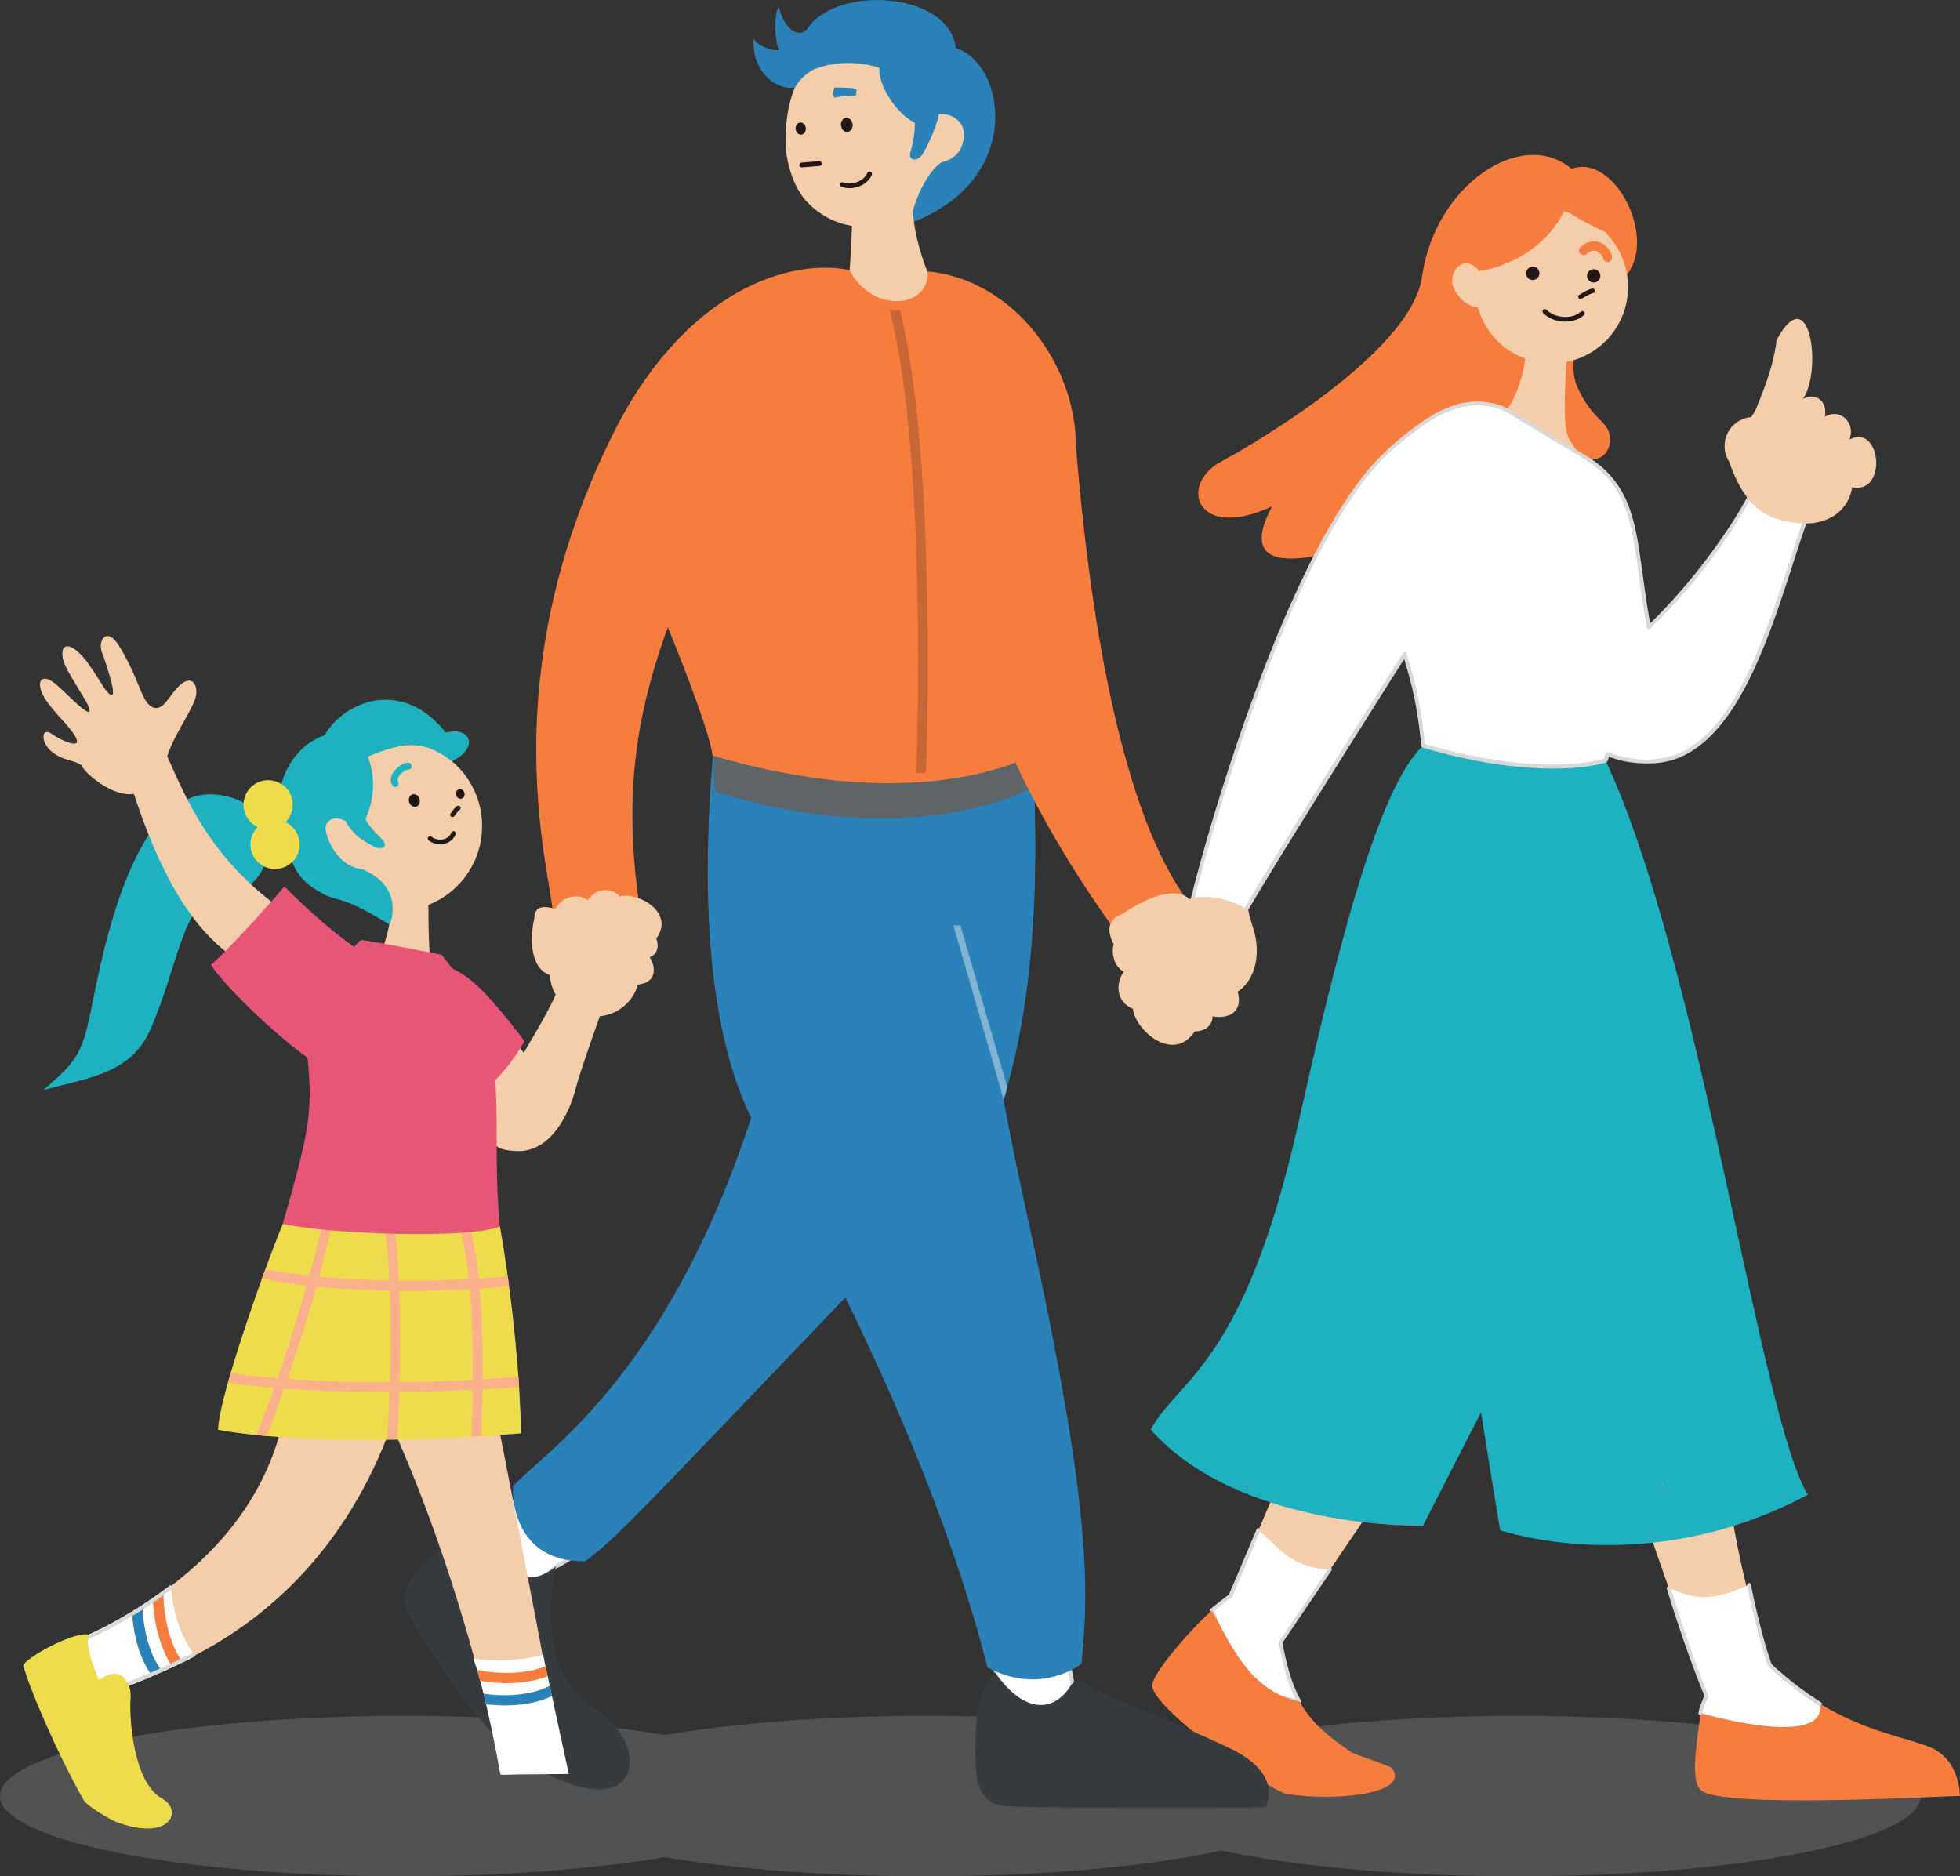 <svg xmlns="http://www.w3.org/2000/svg" viewBox="0 0 250.2 239.53"><rect x="0" y="0" width="250.2" height="239.53" fill="#333333" stroke="none"/><defs><clipPath id="clippath"><path class="cls-2" d="M63.81 156.59c.07.11 2.49 13.88 2.7 26.4-11.81.99-28.7 1.35-38.67-.45 0-4 6.18-21.38 8.27-26.3 9.44-6.04 25.37-3.17 27.7.35Z"/></clipPath><clipPath id="clippath-1"><path class="cls-2" d="M24.91 211.41c-8.59 4.39-14.71 5.79-14.93 6.03-2.52-1.2-.46-8.01-.46-8.01s5.41-1.86 12.28-7.08"/></clipPath><clipPath id="clippath-2"><path class="cls-2" d="M69.32 211.24c1.22 5.7 3.29 15.23 3.29 15.23l-8.73.07s-1.88-10.7-3.46-14.79c2.3.3 5.62.4 8.9-.51Z"/></clipPath><style>.cls-2{fill:none}.cls-10,.cls-12,.cls-13,.cls-15,.cls-17,.cls-18,.cls-2,.cls-4,.cls-5,.cls-7,.cls-8,.cls-9{stroke-width:0}.cls-4{fill:#f4cdaa}.cls-5{fill:#fab08a}.cls-7{fill:#2b82b9}.cls-8{fill:#353b3e}.cls-9{fill:#1eb1bf}.cls-10{fill:#231815}.cls-12{fill:#d9d9d9}.cls-13{fill:#999}.cls-15{fill:#fff}.cls-17{fill:#efdc4d}.cls-18{fill:#f77d3f}</style></defs><g style="isolation:isolate"><g id="_レイヤー_2"><g id="_レイヤー_2-2"><g style="mix-blend-mode:multiply;opacity:.3"><path class="cls-13" d="M245.19 229.29c0 5.66-23.05 10.24-51.48 10.24s-51.48-4.59-51.48-10.24 23.05-10.24 51.48-10.24 51.48 4.59 51.48 10.24"/><path class="cls-13" d="M169.66 229.29c0 5.66-23.05 10.24-51.48 10.24s-51.48-4.59-51.48-10.24 23.05-10.24 51.48-10.24 51.48 4.59 51.48 10.24"/><path class="cls-13" d="M102.96 229.29c0 5.66-23.05 10.24-51.48 10.24S0 234.94 0 229.29s23.05-10.24 51.48-10.24 51.48 4.59 51.48 10.24"/></g><path class="cls-18" d="M203.25 52.53c-.79-.98-1.48-2.13-1.96-3.29-.75-1.83-.31-3.62-.34-5.52l-7.22 16.22c.02.66 1.11 1.64 1.56 2.12.98 1.06 2.28 1.99 3.59 2.58 1.41.63 3.34.59 4.58-.43 1.18-.97-1.25-1.3-1.67-2.69-.4-1.29-.41-2.3-.9-3.45 4.2 2.01 5.39-1.65 4.22-3.46-.51-.79-1.27-1.36-1.86-2.09Z"/><path class="cls-18" d="M200.62 21.56c-6.28-5.35-17.45 1.99-19.09 13.74-1.45 10.37-24.56 23.06-25.48 23.53-5.67 2.87-3.52 10.39 6.33 5.82-5.91 11.08 9.66 5.45 15.16 3.42 5.25-1.93 20.05-11.32 20.04-27.22l-8.24-7.27 1.81-3.32 15.34 5.93c5.99-4.16 0-16.81-5.88-14.63Z"/><path class="cls-4" d="m172.09 168.33 11.35 12.06c-2.68 3.73-19.95 29.3-19.95 29.3s.72 4.72 2.38 7.51c-22.4-4.29-7.15-4.63-11.18-11.59.97-.78 2.42-1.89 2.42-1.89l14.98-35.39Z"/><path class="cls-18" d="M232.32 217.51c6.07 3.64 10.88 4.25 14.02 5.53 3.93 1.59 3.85 6.24 3.85 6.24-2.57-.01-31.01 1.7-33.18-.84-1.35-1.58-.16-7.28.06-9.74 3.95-.28 9.33 3.31 15.25-1.18Z"/><path class="cls-4" d="M203.71 175.83c-9.04-26.33 15.49.85 15.49.85 1.18 21.89 6.75 35.91 6.75 35.91s2.91 4 6.37 4.92c-9.16 1.68-11.26 1.45-15.25 1.18.06-.64.73-2.15.8-2.15 0 0-5.12-14.38-14.16-40.71Z"/><path class="cls-15" d="M223.26 202.33c1.37 6.74 2.69 10.26 2.69 10.26s3.04 2.9 6.37 4.92c.78 4.94-10.45 2.52-15.25 1.18.06-.64.73-2.15.8-2.15 0 0-2.41-5.76-4.84-13.79 3.3 1.31 5.12 1.86 10.24-.43Zm-66.14 1.39 3.54-8.37c2.59 2.14 3.99 4.78 9.13 5.03-4.03 5.95-6.3 9.31-6.3 9.31s.72 4.72 2.38 7.51c-22.4-4.29-7.15-4.63-11.18-11.59.97-.78 2.42-1.89 2.42-1.89Z"/><path class="cls-12" d="M217.32 218.69c.04-.4.21-.81.36-1.18.07-.18.14-.35.23-.52.03-.06.07-.13.09-.19.04-.11.09-.07-.07 0 .11-.05.23-.17.17-.31-1.21-2.9-2.26-5.87-3.26-8.85-.55-1.64-1.08-3.28-1.58-4.94-.09-.31-.58-.18-.48.13 1.33 4.38 2.82 8.73 4.52 12.99.11.27.21.54.33.8l.17-.31c-.3.12-.42.64-.53.9-.2.47-.39.97-.45 1.48-.03.32.47.32.5 0Zm5.7-16.3c.61 3.02 1.32 6.02 2.25 8.96.13.42.25.88.43 1.29.08.17.25.29.38.41.4.36.8.72 1.21 1.07 1.54 1.31 3.16 2.55 4.9 3.6.28.17.53-.26.25-.43-1.56-.95-3.02-2.04-4.42-3.2-.47-.39-.93-.79-1.39-1.2-.13-.11-.25-.23-.38-.35a.812.812 0 0 0-.1-.09c-.09-.06.04 0 0 .02.02 0 .04.1 0-.02-.02-.07-.05-.14-.07-.2l-.27-.81c-.34-1.05-.64-2.11-.92-3.18-.53-1.98-.98-3.98-1.39-5.99-.06-.32-.55-.18-.48.13Zm-53.45-2.13c-1.86 2.75-3.72 5.49-5.58 8.24-.18.27-.37.54-.55.81-.07.1-.18.22-.2.34-.04.23.08.54.12.75.11.59.24 1.17.38 1.76.43 1.77.98 3.58 1.91 5.16l.28-.37c-3.08-.59-6.21-1.18-9.21-2.13-.73-.23-1.48-.49-2.15-.86-.38-.21-.72-.45-.92-.77a.843.843 0 0 1-.1-.32c0-.18 0-.18.05-.37.05-.16.08-.22.18-.4.09-.16.19-.32.3-.47.5-.74 1.04-1.46 1.34-2.32.39-1.12.23-2.29-.27-3.35-.08-.17-.17-.33-.26-.49l-.04.3c.6-.49 1.22-.96 1.83-1.44.19-.15.51-.31.64-.52.08-.14.13-.31.2-.46l.41-.97 2.31-5.47.61-1.45c.12-.29-.31-.55-.43-.25-.53 1.26-1.07 2.52-1.6 3.78l-1.19 2.81c-.23.55-.51 1.11-.71 1.68-.07.2 0-.03.04.01 0 0-.46.35-.48.37-.67.51-1.33 1.03-1.99 1.56-.09.07-.09.21-.04.3.59 1.03.87 2.17.53 3.29-.25.83-.8 1.57-1.3 2.31-.37.55-.82 1.24-.56 1.92.15.4.48.7.83.93.57.39 1.24.64 1.89.88 2.69.96 5.55 1.51 8.34 2.06.53.11 1.07.21 1.6.31.21.04.4-.17.28-.37-.87-1.47-1.38-3.13-1.8-4.78-.22-.88-.42-1.77-.56-2.67l-.03.19c1.3-1.93 2.6-3.85 3.9-5.77l2.4-3.54c.18-.27-.25-.52-.43-.25Z"/><path class="cls-18" d="M165.87 217.2c1.57 2.64 3.15 4.12 6.7 6.53.34.23 4.91 1.72 5.11 1.98 2.56 3.42-7.9 4.27-13.44 3.29-2.27-.4-17.28-10.97-17.15-13.87.08-1.8 6-8.23 7.6-9.53 2.26 3.9 4.74 10.35 11.18 11.59Z"/><path class="cls-9" d="m204.95 97.08-15.52-4.25c-.13.91-.3 1.73-.5 2.48l-1.79-7.9-5.47 7.79c-6.01 5.45-11.61 28.86-15.91 48.1-6.93 30.96-15.17 32.52-18.87 39.2 11.37 12.83 34.75 12.28 34.75 12.28l7.42-14.49c.73 4.72 1.54 9.72 2.44 15.06 0 0 18.72 6.49 39.29-4.55-6.03-9.41-13.67-67.79-25.84-93.72Z"/><path class="cls-17" d="M212.2 189.27c.02.1.04.21.05.32h-.05s-.03-.41 0-.32Z"/><path class="cls-4" d="M201.19 57.48c-.99-1.98-1.96-.69-1.14-12.61 0 0-5.48-2.19-5.43-2 .89 3.13-1.77 10.49-3.13 9.74.84 6.3 6.78 9.97 9.36 10.27 2.58.31.34-5.4.34-5.4Zm-12.37-18.21c-1.22.05-2.93-1.26-3.39-2.92s1.51-4.12 3.36-1.77c.83.68.95 2.26 1.75 2.18.42.87-1 2.28-1.72 2.5Z"/><path class="cls-15" d="M223.9 62.3c-2.26 4.73-7.55 12.17-13.41 17.78-1.99-10.39-1.01-17.19-7.79-21.47l-10.6-6.4c-5-1.98-8.97.35-14.26 4.84-13.52 11.49-24.92 54.46-25.78 58.53.9 1.3 2.92 1.93 5.9 2.56.59-1.72 14.53-23.84 21.36-34.62.87 2.95 1.82 5.95 2.35 11.67 15.47 4.54 23.28 1.89 23.28 1.89s.02-.03.24-.86c1.33.62 3.07.97 5.4.97 12.21 0 16.41-22.03 20.53-32.52-3.4.75-5.66-.82-7.23-2.37Z"/><path class="cls-12" d="M223.68 62.18c-1.09 2.27-2.44 4.41-3.87 6.48a78.365 78.365 0 0 1-5.75 7.34c-1.2 1.35-2.45 2.66-3.75 3.91l.42.11c-.56-2.93-.91-5.9-1.34-8.85-.34-2.33-.72-4.69-1.61-6.88-.82-2.02-2.1-3.76-3.83-5.1-.91-.7-1.92-1.27-2.9-1.86l-8.52-5.14c-.54-.33-1.15-.51-1.76-.66-1.28-.31-2.6-.35-3.9-.11-3 .57-5.59 2.5-7.91 4.38-1.56 1.27-3 2.61-4.29 4.16s-2.35 3.07-3.39 4.7c-2.41 3.79-4.43 7.82-6.27 11.91-1.97 4.36-3.72 8.82-5.35 13.32-1.5 4.13-2.88 8.31-4.18 12.51-.96 3.11-1.87 6.23-2.71 9.38-.25.94-.5 1.88-.73 2.83-.07.27-.14.55-.19.82-.07.35.26.64.51.86.39.36.86.64 1.34.87 1.33.62 2.78.93 4.21 1.24.14.03.26-.04.31-.17.04-.1 0-.01.05-.12.04-.09.08-.17.13-.26.12-.23.24-.45.36-.67.38-.69.78-1.37 1.19-2.05 1.27-2.14 2.57-4.26 3.87-6.38 3.44-5.59 6.93-11.15 10.43-16.7 1.76-2.8 3.53-5.6 5.3-8.4l-.46-.06c.47 1.57.93 3.15 1.29 4.75.51 2.26.83 4.55 1.05 6.86.01.11.07.21.18.24 5 1.46 10.18 2.5 15.4 2.65 2.44.07 4.96-.02 7.35-.58.2-.05.41-.09.6-.16.37-.14.39-.73.48-1.05l-.37.15c1.8.82 3.87 1.06 5.83 1 1.25-.04 2.48-.32 3.63-.81 2.44-1.05 4.36-3 5.9-5.11 1.84-2.52 3.22-5.36 4.42-8.23 1.28-3.04 2.34-6.17 3.37-9.31.92-2.79 1.78-5.61 2.8-8.36.11-.29.22-.59.34-.88.07-.19-.14-.34-.31-.31-1.41.3-2.87.24-4.21-.34-1.05-.45-1.96-1.17-2.78-1.97-.23-.23-.58.13-.35.35.89.87 1.88 1.63 3.04 2.11 1.42.58 2.94.64 4.43.32l-.31-.31c-1.01 2.59-1.84 5.24-2.7 7.88-.99 3.05-1.99 6.09-3.17 9.07s-2.42 5.73-4.08 8.34c-1.42 2.23-3.19 4.37-5.5 5.72-2.67 1.56-5.96 1.68-8.89.84-.42-.12-.83-.27-1.22-.45-.14-.07-.32-.02-.37.15-.06.23-.13.47-.19.7-.04.13-.07.19.05.04.09-.12.09-.04.01-.04-.15 0-.34.1-.49.13-.8.19-1.61.32-2.43.41-3.57.4-7.21.17-10.75-.35-3.18-.47-6.32-1.2-9.41-2.1l.18.24c-.22-2.31-.54-4.62-1.04-6.89-.37-1.64-.84-3.24-1.32-4.85-.06-.21-.34-.24-.46-.06-3.37 5.33-6.74 10.66-10.08 16.01-3.1 4.96-6.21 9.91-9.21 14.93-.48.81-.96 1.62-1.43 2.44-.23.42-.5.85-.66 1.3l.31-.17c-1.45-.31-2.97-.62-4.3-1.29-.46-.23-.9-.52-1.25-.91-.09-.1-.17-.27-.17-.09 0-.02 0-.04.01-.06.02-.06.03-.12.04-.18.17-.73.35-1.46.54-2.19.72-2.79 1.52-5.56 2.34-8.32 1.18-3.95 2.45-7.88 3.8-11.78 1.54-4.42 3.18-8.81 5.01-13.12 1.77-4.17 3.7-8.3 5.95-12.24 1.88-3.28 3.97-6.53 6.64-9.23.73-.74 1.51-1.41 2.31-2.07 1.32-1.08 2.68-2.12 4.15-2.99 2.39-1.4 5.06-2.13 7.8-1.37.54.15 1 .32 1.47.6l1.57.95 4.69 2.83c2.59 1.56 5.51 2.96 7.31 5.49 1.27 1.78 1.94 3.88 2.39 6 .53 2.54.81 5.13 1.17 7.7.22 1.51.46 3.01.74 4.51.04.19.29.23.42.11 4.41-4.23 8.33-9.11 11.52-14.33.7-1.14 1.35-2.3 1.93-3.51.14-.29-.29-.54-.43-.25Z"/><circle class="cls-4" cx="198.07" cy="36.63" r="9.76"/><path class="cls-18" d="m207 30.48-3.37-4.83-1.64-.82-2.33-.5s-.28-1.64-1.38-.23l-4.34-3.18-4.14 2.6-3.5 5.31s-.64.37 2.48 5.76c3.04-.35 8.55-2.6 10.97-7.81 1.86 1.29 4.78 2.78 7.25 3.71Z"/><path class="cls-10" d="M199.83 41.06c-1.04 0-2.12-.37-2.84-1.1a.308.308 0 0 1 0-.42c.11-.11.3-.11.42 0 1.11 1.12 3.31 1.24 4.37.25.12-.11.31-.11.42.01.11.12.11.3-.01.42-.59.56-1.46.83-2.35.83Z"/><circle class="cls-10" cx="203.47" cy="35.22" r=".55"/><path class="cls-10" d="M203.47 36.07a.85.85 0 1 1-.001-1.699.85.85 0 0 1 .001 1.699Zm0-1.11c-.14 0-.26.12-.26.26s.12.26.26.26.26-.12.26-.26-.12-.26-.26-.26Z"/><circle class="cls-10" cx="195.69" cy="34.89" r=".55"/><path class="cls-10" d="M195.69 35.74a.85.85 0 1 1-.001-1.699.85.85 0 0 1 .001 1.699Zm0-1.11c-.14 0-.26.12-.26.26s.12.26.26.26.26-.12.26-.26-.12-.26-.26-.26Zm6.06 3.54a.291.291 0 0 1-.15-.54c.12-.07 1.16-.7 1.65-.79a.294.294 0 1 1 .1.58c-.28.05-1.04.46-1.45.71-.05.03-.1.04-.15.04Z"/><path class="cls-18" d="M205.21 33.43c-.27 0-.51-.18-.57-.45-.08-.35-.44-.81-.88-.95-.38-.12-.79.01-1.22.39-.24.22-.61.19-.83-.05-.22-.24-.2-.61.05-.83.74-.66 1.57-.88 2.36-.63.93.29 1.51 1.14 1.67 1.8.07.32-.12.63-.44.71-.04.01-.09.02-.13.02Z"/><path class="cls-4" d="M236.07 56.13c.85-2.04-1.06-4.12-3.14-2.92.42-1.84-1.04-3.23-2.81-2.27 2.51-3.34 1.02-15.57-3.33-7.53-.37 3.07-1.44 5.9-2.61 8.74-.12.27-.35.66-.64 1.1a3.703 3.703 0 0 0-2.75 5.77c.08.28.16.56.28.83 2.31 5.97 5.51 6.55 8.47 6.93 3.11.36 6.29-1.03 6.9-4.58 4.57.93 3.67-8.22-.35-6.08Z"/><path class="cls-7" d="M120.2 5.98c-5.18-5.31-25.17 4.82-13.3 3.07 10.62-1.76 9.45 19.38 9.45 19.38 15.96-6.1 11.28-23.23 3.85-22.45Z"/><path class="cls-4" d="M100.27 17.96c0 2.61.98 5.85 2.6 7.65 1.85 2.06 4.54 3.36 7.52 3.36 5.6 0 10.14-4.52 10.15-10.12 0-5.6-7.11-12.29-12.71-12.3-5.6 0-7.55 5.81-7.56 11.41Z"/><path class="cls-15" d="M76.81 194.61c-.54 2.78-5.84 5.36-5.84 5.36s-3.73 4.11-8.25.73c-4.52-3.38.46-6.12.46-6.12l4.95-5.71 8.67 5.75Z"/><path class="cls-12" d="M76.57 194.54c-.27 1.32-1.41 2.34-2.42 3.14-.91.72-1.91 1.34-2.94 1.89-.14.08-.31.14-.43.24-.2.17-.38.36-.58.53-.93.75-2.07 1.3-3.26 1.42-1.87.19-3.72-.71-4.98-2.06-.47-.5-.86-1.13-.89-1.84-.02-.54.18-1.05.48-1.5.44-.65 1.05-1.12 1.7-1.54.11-.07.18-.16.27-.26l.73-.85 3.96-4.57.09-.1-.3.04c2.53 1.68 5.07 3.36 7.6 5.03.36.24.72.47 1.07.71.27.18.52-.25.25-.43-2.53-1.68-5.07-3.36-7.6-5.03-.36-.24-.72-.47-1.07-.71a.242.242 0 0 0-.3.04l-3.75 4.32-.89 1.03c-.08.1-.17.19-.25.29-.05.06-.09.09-.03.04-.64.45-1.25.87-1.74 1.5-.78 1.01-.97 2.25-.31 3.38.48.83 1.26 1.48 2.06 1.99s1.7.88 2.64 1c1.44.19 2.87-.23 4.09-.99.39-.24.76-.52 1.09-.83.08-.08.17-.15.24-.23.07-.07-.08.02.04-.02.32-.12.62-.33.91-.49.56-.32 1.11-.67 1.64-1.04 1.16-.82 2.39-1.8 3.04-3.09.14-.27.25-.56.31-.86s-.42-.45-.48-.13Z"/><path class="cls-15" d="m135.84 209.55 1.44 7.25-9.63 3.17-.89-10.77 9.08.35z"/><path class="cls-12" d="M135.6 209.62c.42 2.12.84 4.24 1.26 6.35l.18.89.17-.31c-2.81.92-5.61 1.85-8.42 2.77-.4.13-.8.26-1.21.4l.32.24-.3-3.64-.48-5.78c-.04-.45-.07-.9-.11-1.35l-.25.25c2.65.1 5.31.2 7.96.31.37.01.75.03 1.12.04.32.01.32-.49 0-.5-2.65-.1-5.31-.2-7.96-.31-.37-.01-.75-.03-1.12-.04-.13 0-.26.12-.25.25l.3 3.64.48 5.78c.04.45.07.9.11 1.35.01.15.15.3.32.24 2.81-.92 5.61-1.85 8.42-2.77.4-.13.8-.26 1.21-.4.14-.04.2-.17.17-.31-.42-2.12-.84-4.24-1.26-6.35l-.18-.89c-.06-.32-.54-.18-.48.13Z"/><path class="cls-8" d="M136.65 215.24c.69-1.11 1.64-.8 2.4 0s9.44 3.9 17.9 7.92c7.11 3.38 4.6 7.55 4.6 7.55-2.56.17-31.17.16-33.49-.16-3.83-.53-3.57-4.61-3.53-8.63.06-5.65 1.83-7.63 2.44-8.48 4.11 5.88 7.84 4.76 9.68 1.79Z"/><path class="cls-7" d="M131.24 155.74c-1.28-5.8-2.3-10.9-3.15-15.41 4.26-13.51 5.54-34.16 2.11-60.24l-18.8 6.53c-1 2.08-1.92 4.06-2.76 5.96L91.6 90.69c-1.82 15.83-2.57 37.98 4.29 52.02-10.97 33.51-26.88 42.95-30.41 47.05-.12 1.6.3 9.7 9.22 9.55 3.77-2.76 5.85-5.08 33.21-33.67 6.42 13.12 13.83 30.21 18.14 47.23 6.91 3.68 12.01-.48 12.01-.48.96-9.64 1.23-20.24-6.82-56.66Z"/><path class="cls-4" d="M119.86 19.95c.32 0 .32-.5 0-.5s-.32.5 0 .5Z"/><path class="cls-4" d="M118.51 15.09c1.8-1.36 4.94-.04 4.52 2.61-.42 2.66-2.55 2.98-3.54 3.18m-10.65 5.22 7.65-1.79c-.41 5.81 2.45 11.83 2.82 12.36 0 0 2.96 13.86 1.39 14.97l-12.45-15.78c.35-.64.6-9.75.6-9.75Z"/><path d="M91 85.94c.11 4.09 0 12.81.24 15.07 25.21 8.04 40.39-.36 40.39-.36s.19-8.43.23-14.71c.05-9.36-40.93-2.5-40.86 0Z" style="fill:#5e6468;stroke-width:0"/><path class="cls-18" d="M152.06 115.59c-9.11-11.6-13.05-38.04-14.73-58.83 0-10.01-7.77-21.03-18.91-22.12.3 4.79-7.15 5.41-9.97-.16-7.27-1.54-21.03 2.22-30.41 21.34-16.67 33.95-6.27 59.41-7.53 62.09 4.58-.83 6.57-2.48 11.43-.19-2.32-14.15-1.37-24.82 3.31-37.64 0 0 5.27 12.74 5.71 16.37 20.69 6.13 33.68 2.82 38.67.9 6.58 14.23 15.88 25.73 17.26 27.26 5.59-.3 5.17-9.03 5.17-9.03Z"/><path class="cls-8" d="M63.93 192.87c-.3 7.68 2.88 10.44 7.04 7.1-1.2 6.01-1.16 13.8 4.36 17.64 7.35 5.1 4.51 9.36 4.51 9.36-2.19 3.03-8.16.98-13.33-2.4s-13.72-16.47-14.79-19.52c-1.07-3.04 4.31-7.15 6.75-9.61s5.47-4.09 5.46-2.55Z"/><path class="cls-7" d="M119.86 14.02c.17 1.21-1.57 4.96-2.16 5.76s-1.57.76-1.54-.08c.02-.5 2.34-6.35-2.1-9.56-.96-.69 4.22.41 4.22.41l1.28 1.77"/><path class="cls-7" d="M117.3 12.53c-1.18-3.01-7.4-5.87-13.15-3.77-.94.3-2.22 1.51-2.7 2.44-2.53.32-5.54-2.22-5.24-6.27.32.74 2.06 1.61 3.23 1.46-.48-.91-.77-4.58 0-5.49.47 2.3 2.28 4.27 3.62 2.79 3.75-5.84 19.26-4.75 19 3.37.59 1.47-.02 2.91-4.42 5.02m2.73 8.6c-.88.2-2.93 2.78-3.85 6.31.41 1.02 5.19-5.15 5.19-5.15"/><path d="M116.95 98.71c.02-.37 1.54-40.03-3.38-59.12 0 0 1.28-.09 1.31.02 4.62 18.45 3.47 55.49 3.34 58.94 0 .15-1.27.16-1.27.16Z" style="fill:#c86735;stroke-width:0"/><path class="cls-7" d="M112.5 7.73c-1.51 2.95 4.13 9.88 6.13 7.75 2.46-2.61-.94-6.3-.94-6.3l-3.01-.92"/><path class="cls-4" d="M160.02 118.65c-.22-.72-.6-1.89-.65-2.43-2.39-1.58-5.34-1.99-7.19-1.55-.12.03-.22.09-.33.12-1.91-1.84-5.83.04-8.64 1.91-2.11.82-1.75 2.5-1.05 3.84-.34 1.38.16 2.92 1.29 3.52-1.1 1.56-.95 3.85 1.17 4.74.31 2.75 5.18 6.98 7.89 2.87 1.16 0 2.26-.61 2.28-1.93 1.91.37 3.94-.42 3.21-3.14 2.47-1.68 2.89-5.17 2.02-7.96Zm-10 4.58s-.02-.05-.04-.08l.04-.04v.12Z"/><path class="cls-10" d="M108.43 24.02c-.34 0-.68-.06-.99-.17a.303.303 0 1 1 .21-.57c1.12.42 2.66-.18 3.07-1.19.06-.16.24-.23.4-.17.16.06.23.24.17.4-.41 1.02-1.66 1.71-2.86 1.71Z"/><ellipse class="cls-10" cx="108.09" cy="15.95" rx=".45" ry=".6" transform="rotate(-7.62 108.136 15.95)"/><path class="cls-10" d="M108.13 16.84c-.38 0-.71-.33-.77-.8a.94.94 0 0 1 .11-.62c.11-.2.3-.34.51-.37.41-.06.79.29.85.79.07.5-.2.93-.61.99h-.09Zm-.07-1.2s-.05.03-.07.07c-.04.07-.05.16-.04.26.03.19.14.29.19.29.05 0 .14-.14.11-.33-.02-.18-.13-.29-.19-.29Z"/><ellipse class="cls-10" cx="102.21" cy="16.42" rx=".36" ry=".48" transform="rotate(-7.62 102.225 16.385)"/><path class="cls-10" d="M102.24 17.19c-.33 0-.62-.29-.67-.69-.06-.43.18-.8.54-.85.37-.05.69.25.75.68.06.43-.18.8-.54.85h-.08Zm-.06-.95s-.04.08-.03.19c.01.11.07.17.09.18 0 0 .04-.08.03-.19-.01-.11-.07-.17-.09-.18Z"/><path class="cls-7" d="M109.01 11.94c-.35.03-1.43.01-2.34.2-.13-.24.08-.66.08-.66s2.04-.01 2.3.15l-.04.31Z"/><path class="cls-7" d="m106.51 12.47-.11-.19c-.2-.36.03-.84.07-.94l.08-.16h.18c.97 0 2.18.02 2.46.2l.16.1-.09.73-.24.02c-.09 0-.23.01-.4.02-.5.02-1.25.04-1.91.18l-.21.04Zm2.5-.53Zm-2.07-.17v.02c.04 0 .08-.01.12-.02h-.11Z"/><path class="cls-10" d="M102.34 21.37c-.16 0-.29-.12-.3-.28-.01-.17.11-.32.28-.33l2.24-.18c.16-.01.32.11.33.28s-.11.32-.28.33l-2.24.18h-.03Z"/><path d="M128.1 140.33c-.05-.3-6.39-22.18-6.39-22.18h.89l5.97 20.62s-.21 1.12-.47 1.56Z" style="fill:#80b4d5;stroke-width:0"/><path class="cls-4" d="M71.95 124.31c-.9 3.13-3.16 6.78-5.09 10.09l-5.59-7.02-4.81 9.09s3.79 3.28 6.87 5.84c-.91 3.03-1.09 4.53 2.73 4.64 4.34.12 6.67-4.98 7.43-7.99.73-2.88 4.75-13.85 4.75-13.85l-6.29-.8Z"/><path class="cls-4" d="M79.13 114.44c-1.35-1.42-3.2-.85-4.11.5-1.13-.99-3.33-.48-4.11 1.1-1.3-.37-2.68-.54-2.7 1.18-.65 2.84-.43 6.45 1.98 7.25v.22c.21 1.59 1.02 4.43 5.52 5.01 2.46.32 5.11-1.53 5.7-4 2.37-.24 2.39-2.09 1.53-3.49 1.04-.41 1.19-1.47.84-2.39 2.44-3.39-2.38-5.97-4.65-5.39Zm-2.88 6s.01-.03.02-.05h.07c-.03.01-.06.03-.09.04Zm-26.28-6.51 4.68.09c.11 2.77-.11 9.39.8 10.42.78.89-7.31-1.89-7.09-2.28 1.1-1.93 2.07-7.08 1.62-8.24Zm22.1 112.29s-5.56-30.04-10.44-54.26c-5.6-27.78-23.33-17.06-17.45-1.49.7 1.22 1.37 2.46 2.02 3.71-2.69-1.72-5.74-3.66-6.42-7.76l-3.24 12.6c-3.15 22.1-27.34 30.54-27.34 30.54s-1.89 5.87.51 7.01c.48-.52 28.84-3.12 40.28-34.64 9.9 21.95 14.13 44.65 14.13 44.65l7.96-.36Z"/><path class="cls-17" d="M63.81 156.59c.07.11 2.49 13.88 2.7 26.4-11.81.99-28.7 1.35-38.67-.45 0-4 6.18-21.38 8.27-26.3 9.44-6.04 25.37-3.17 27.7.35Z"/><g style="clip-path:url(#clippath)"><path class="cls-5" d="M52.37 164.78c-8.95 0-19.07-.8-24.16-3.17l.53-1.15c8.7 4.06 33.76 3.3 39.26 1.98l.3 1.23c-2.54.61-8.87 1.11-15.93 1.11Zm-3.1 12.93c-10.04 0-20.38-.71-27.24-2.56l.33-1.22c12.68 3.42 37.47 2.88 49.76 1.2l.17 1.25c-5.77.79-14.28 1.33-23.02 1.33Z"/><path class="cls-5" d="m31.65 188.52-1.08-.66c2.68-4.38 9.92-25.71 11.17-35.2l1.25.17c-1.27 9.61-8.62 31.24-11.35 35.7Zm17.45 5.54-1.06-.69c1.41-2.16 2.84-27.44.78-38.44l1.24-.23c1.9 10.12.92 36.48-.96 39.37Zm11.95-2.54-1.26-.07c.5-9.12 1.53-28.1-1.64-36.35l1.18-.45c3.27 8.5 2.23 27.66 1.72 36.87Z"/></g><path class="cls-9" d="M28.04 101.49c-9.4-1.4-13.79 14.01-16.23 26.51-1.27 6.5-1.87 7.36-6.28 11.15 6.28-1.66 11.33-2.24 13.75-7.9 3.59-8.42 4.19-16.55 8.65-16.76 7.46-.35 9.51-11.6.12-13Z"/><path class="cls-9" d="M56.91 93.52c4.17-1.1 4.88 4.11-4.22 4.83-1.29 2.71 1.77 11.77.06 12.99-5.32 3.77-12.3 3.08-15.59-1.56-3.29-4.64-2.03-13.75 4.26-15.91 2.59-4.42 9.93-7.35 15.49-.35Z"/><circle class="cls-4" cx="50.73" cy="105.45" r="10.82" transform="rotate(-2.39 50.793 105.613)"/><path class="cls-9" d="M45.71 94.39s5.53 6.4-2.2 14.87c1.24.54 2.11 1.41 3.08 1.86 5.16 2.4 3.15 6.92 3.15 6.92s-3.05-1.92-5.17-2.76c-2-.78-2.43-.42-4.83-2.09-4.95-3.44-2.3-11.23-2.3-11.23s2.55-5.91 6.75-7.09l1.52-.48Z"/><path class="cls-9" d="M45.66 97.15c5.79-2.59 8.17-2.78 11.91-.09.72.52-4.41-6.07-8.08-4.36 0 0-8.46 3.44-3.82 4.45Z"/><path class="cls-4" d="M45.27 105.72c-1.56-1.68-3.37-1.52-3.69-.28-.31 1.24 2.28 7.55 7.41 4.87-1.63-2.51-3.73-4.59-3.73-4.59Z"/><path class="cls-9" d="M45.97 99.83c-.97 3.27 1.21 5.75 2.56 7.06 1.36 1.31.17 1.8-1.17.99-1.34-.81-1.82-1-2.88-2.43-1.06-1.43-.08-5.59-.08-5.59l1.56-.02Z"/><path class="cls-4" d="M21.34 96.57c.75-2.4 2.45-4.75 3.45-7.01.75-1.7-.08-3.83-2.03-1.9-1.19 1.18-2.01 3.33-3.39 2.57-1.38-.76-1.53-3.51-4.21-7.83-1.53-2.47-2.73-.63-2.14.9.34.86.75 2.2 1.13 3.51.56 2.11.27 2.56-.87.99-.4-.65-.82-1.31-1.22-1.91v-.01c-.5-.76-.95-1.42-1.27-1.79-2.68-3.14-3.63-1.08-2.1 1.59.29.51.53.93.76 1.3.01.02.02.03.03.05a89.51 89.51 0 0 0 1.43 2.37c1.03 1.91.61 2.08-1.73-.15-.14-.14-.29-.28-.43-.41a.996.996 0 0 0-.11-.1l-.01-.01c-.56-.53-1.09-1.02-1.52-1.39-2.08-1.74-2.82.05-.88 2.55.55.71 1.14 1.38 1.69 1.99l.02.02c1.57 1.71 2.1 2.66 1.82 2.95-.02.02-.06.04-.1.05-.02 0-.05.01-.07.02-.32.06-.94-.12-1.81-.54-.4-.21-.83-.46-1.23-.73-1.21-.79-1.41.97-.1 2.17 1.39 1.28 2.97 1.18 3.9 1.84.58 1.17 4.06 4.1 6.74 3.69 5.47 16.67 11.83 21.9 19.4 23.86l3.65-6.43c-12.71-7.27-16.13-16.39-18.78-22.2Z"/><path d="M66.95 132.92s-3.54-4.86-6.31-7.33c-.92-.83-1.89-1.47-2.91-1.96-.79-1.05-1.36-1.75-1.36-1.75s-9.52-1.87-10.18-1.87c-.22 0-.57.38-.98.89-2.44-1.75-5.31-4.12-8.91-7.74 0 0-5.18 6.14-9.34 10.01.66 1.4 6.51 7.62 12.31 11.89.67 6.93.21 9.35-3.17 21.18 6.48 1.39 23.78 1.91 27.7.35-.68-7.56-.18-13.21-.58-18.68 2.32-2.34 3.73-4.99 3.73-4.99Z" style="fill:#e85677;stroke-width:0"/><circle class="cls-17" cx="34.22" cy="102.74" r="3.14" transform="rotate(-19.55 34.212 102.718)"/><circle class="cls-17" cx="35.1" cy="107.8" r="3.14" transform="rotate(-19.55 35.104 107.772)"/><path class="cls-10" d="M56.19 107.78c-.52 0-1.04-.17-1.46-.49a.29.29 0 0 1-.06-.41c.1-.13.28-.16.41-.06.45.34 1.05.45 1.58.31.45-.13.79-.42.96-.84a.29.29 0 1 1 .54.22c-.24.59-.72 1.01-1.35 1.18-.21.06-.42.09-.63.09Z"/><ellipse class="cls-10" cx="58.76" cy="101.36" rx=".25" ry=".33" transform="rotate(-16.4 58.778 101.372)"/><path class="cls-10" d="M58.8 101.98c-.25 0-.48-.18-.56-.47-.1-.34.05-.67.34-.75.13-.04.26-.02.39.04.15.08.26.23.31.4.1.33-.05.67-.34.75-.05.01-.09.02-.14.02Zm-.11-.63-.17.09.18-.05v-.03Z"/><ellipse class="cls-10" cx="52.89" cy="102.2" rx=".39" ry=".52" transform="rotate(-16.4 52.883 102.222)"/><path class="cls-10" d="M52.95 103a.68.68 0 0 1-.31-.08.89.89 0 0 1-.41-.53.859.859 0 0 1 .06-.67c.08-.15.22-.26.37-.31.37-.11.76.15.89.59.13.44-.06.87-.43.98-.06.02-.11.02-.17.02Zm-.12-1.02c-.05.07-.06.15-.03.25s.08.16.13.18c.04-.02.11-.1.06-.24-.04-.13-.13-.19-.15-.19Zm4.94 2.32c-.06 0-.12-.02-.17-.05a.29.29 0 0 1-.07-.41c.12-.18.55-.78.83-.94.14-.08.32-.03.4.11.08.14.03.32-.11.4-.11.06-.42.45-.64.76-.06.08-.15.13-.24.13Z"/><path class="cls-9" d="M50.45 100.46c-.15 0-.29-.07-.37-.21-.27-.43-.26-.95.02-1.47.41-.75 1.35-1.42 2.01-1.42.24 0 .44.2.44.44s-.19.44-.44.44c-.29 0-.96.43-1.25.96-.13.24-.15.43-.05.58.13.21.07.48-.14.61a.42.42 0 0 1-.24.07Z"/><path class="cls-15" d="M9.53 209.42s5.41-1.86 12.28-7.08c.17 3.36 1.26 6.71 3.11 9.07-8.59 4.39-14.71 5.79-14.93 6.03-2.52-1.2-.46-8.01-.46-8.01Z"/><path class="cls-15" d="M9.53 209.42s5.41-1.86 12.28-7.08c.17 3.36 1.26 6.71 3.11 9.07-8.59 4.39-14.71 5.79-14.93 6.03-2.52-1.2-.46-8.01-.46-8.01Z"/><g style="clip-path:url(#clippath-1)"><path class="cls-18" d="M23.59 214.49c-3.45-2.72-4.32-8.97-4.05-12.27l1.37.11c-.26 3.15.69 8.84 3.53 11.07l-.85 1.08Z"/><path class="cls-7" d="M20.51 215.06c-3.26-2.69-3.97-8.86-3.65-12.1l1.37.13c-.3 3.1.49 8.7 3.16 10.91l-.88 1.06Z"/><path d="M24.91 211.41c-8.59 4.39-14.71 5.79-14.93 6.03m-.45-8.02s5.41-1.86 12.28-7.08" style="stroke:#d9d9d9;stroke-miterlimit:10;fill:none"/></g><path class="cls-17" d="M12.63 214.48c2.87-2.15 4.2.47 4.04 2.29-.19 2.17.24 10.72 4 12.82 2.83 1.58.99 5.62-5.92 2.96-.7-.27-3.63-1.98-4.05-2.72-3.36-5.87-7.13-14.7-7.73-17.28 1-1.38 6.79-4.36 8.4-3.86-.68 1.54 1.27 5.78 1.27 5.78Z"/><path class="cls-15" d="M69.32 211.24c1.22 5.7 3.29 15.23 3.29 15.23l-8.73.07s-1.88-10.7-3.46-14.79c2.3.3 5.62.4 8.9-.51Z"/><g style="clip-path:url(#clippath-2)"><path class="cls-18" d="M64.62 214.86c-1.95 0-3.81-.3-5.15-.74l.4-1.23c2.86.94 8.51 1.2 11.59-1.21l.8 1.02c-2.03 1.59-4.93 2.17-7.64 2.17Z"/><path class="cls-7" d="M64.4 217.71c-1.95 0-3.81-.3-5.15-.74l.41-1.23c2.85.94 8.51 1.2 11.59-1.21l.8 1.02c-2.03 1.59-4.93 2.17-7.64 2.17Z"/></g></g></g></g></svg>